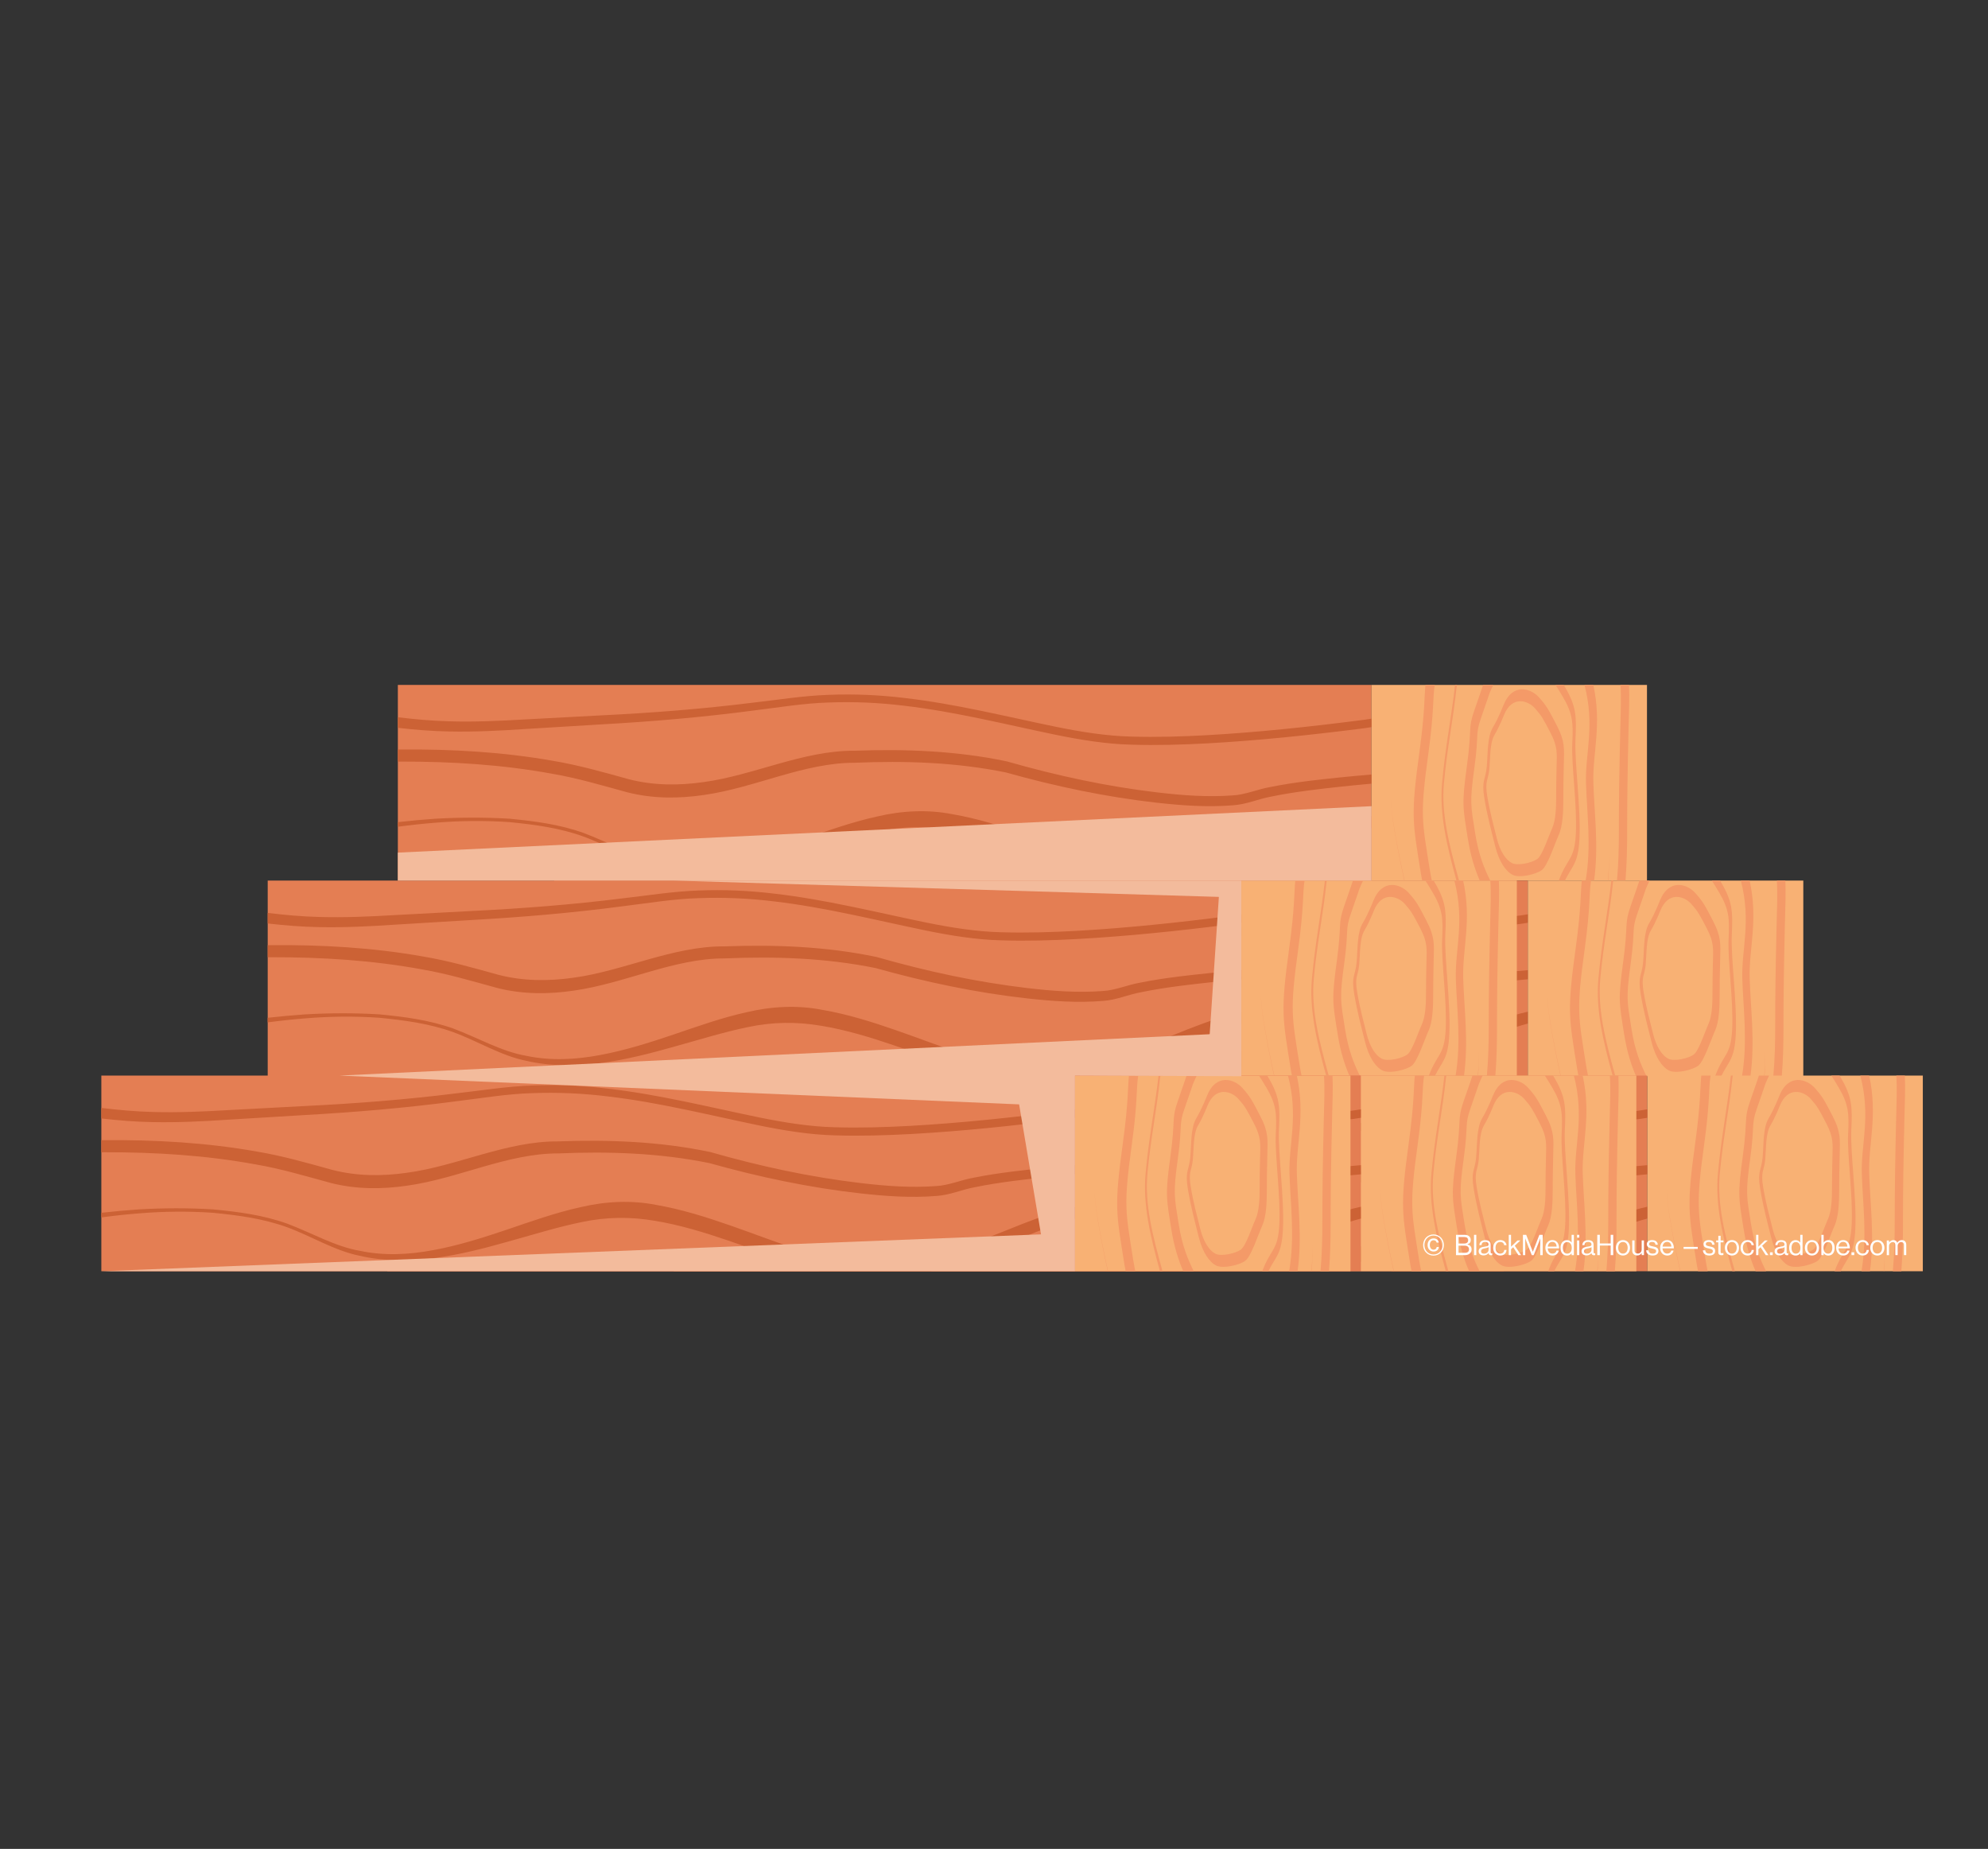 <?xml version="1.0" encoding="UTF-8"?>
<svg xmlns="http://www.w3.org/2000/svg" viewBox="0 0 140.021 130.213">
  <rect x="0" y="0" width="140.021" height="130.213" fill="#333333" stroke="none"/>
  <defs>
    <style>
      .cls-1 {
        fill: #cc6235;
      }

      .cls-1, .cls-2, .cls-3, .cls-4, .cls-5, .cls-6 {
        stroke-width: 0px;
      }

      .cls-2 {
        fill: #f49a68;
      }

      .cls-3 {
        fill: #e47e53;
      }

      .cls-7 {
        isolation: isolate;
      }

      .cls-4 {
        fill: #f8b174;
      }

      .cls-5 {
        fill: #fff;
      }

      .cls-6 {
        fill: #f3bb9c;
        mix-blend-mode: multiply;
      }
    </style>
  </defs>
  <g class="cls-7">
    <g id="Layer_1" data-name="Layer 1">
      <g>
        <g>
          <g>
            <rect class="cls-3" x="28.022" y="48.237" width="68.577" height="13.779"/>
            <rect class="cls-4" x="96.599" y="48.237" width="19.403" height="13.779"/>
            <g>
              <path class="cls-1" d="m28.022,51.259c1.203.135,2.409.236,3.614.256,1.788.038,3.58-.054,5.361-.173l5.349-.325c3.566-.199,7.137-.503,10.696-.973,1.781-.218,3.558-.518,5.335-.57,1.775-.066,3.558.011,5.332.232,3.554.414,7.082,1.304,10.627,2.039,1.772.361,3.559.656,5.35.7,1.788.057,3.576.002,5.361-.093,3.57-.198,7.135-.571,10.695-1.022.286-.027.571-.077.857-.122v-.596c-.294.047-.588.099-.883.127-3.556.456-7.117.833-10.679,1.036-1.782.098-3.563.154-5.343.101-1.778-.042-3.548-.331-5.318-.689-3.537-.729-7.075-1.617-10.644-2.027-1.784-.219-3.573-.295-5.365-.225-1.792.061-3.57.352-5.348.553-3.558.444-7.118.72-10.684.893l-5.35.285c-1.784.106-3.561.184-5.341.133-1.209-.03-2.415-.14-3.62-.285v.744Z"/>
              <path class="cls-1" d="m96.599,57.474c-1.275.276-2.534.762-3.772,1.237-1.704.679-3.401,1.375-5.111,1.925-1.707.534-3.435,1.045-5.145,1.007-1.721-.031-3.442-.499-5.151-1.047-1.71-.555-3.415-1.216-5.133-1.815-1.72-.598-3.446-1.139-5.215-1.441-1.74-.342-3.561-.247-5.3.165-1.751.384-3.468.998-5.181,1.581-1.714.578-3.428,1.119-5.159,1.438-1.729.326-3.48.419-5.209.053-1.73-.298-3.396-1.269-5.11-1.912-1.719-.615-3.473-.835-5.22-1.005-1.751-.106-3.502-.099-5.253.002-.873.062-1.747.141-2.619.238v.325c.875-.117,1.75-.212,2.626-.282,1.745-.144,3.494-.163,5.24-.043,1.742.173,3.489.396,5.197,1.01,1.7.619,3.356,1.658,5.114,2.014,1.744.408,3.514.382,5.265.166,1.753-.225,3.492-.676,5.219-1.164,1.728-.478,3.446-1.018,5.167-1.37,1.73-.367,3.428-.39,5.167-.09,1.714.28,3.434.802,5.142,1.384,1.71.582,3.419,1.232,5.146,1.779.432.135.866.265,1.301.385h7.838c.462-.134.922-.277,1.38-.424,1.726-.568,3.43-1.281,5.129-1.971,1.216-.485,2.423-.995,3.645-1.31v-.837Z"/>
              <path class="cls-1" d="m38.913,54.497c1.775.304,3.504.821,5.286,1.307,1.79.451,3.609.448,5.401.18,3.595-.511,7.042-2.275,10.596-2.265,3.555-.149,7.127-.037,10.651.682,3.505.984,7.077,1.734,10.639,2.133,1.785.199,3.574.326,5.375.178.929-.059,1.782-.451,2.664-.608.88-.184,1.767-.319,2.654-.437,1.471-.19,2.945-.342,4.42-.477v-.644c-1.484.127-2.967.272-4.45.455-.891.114-1.782.244-2.674.426-.893.155-1.778.547-2.639.589-1.765.135-3.547,0-5.321-.208-3.559-.42-7.076-1.177-10.609-2.188-3.562-.747-7.147-.877-10.723-.748-3.619-.024-7.111,1.736-10.629,2.208-1.761.253-3.534.245-5.276-.204-1.74-.484-3.529-.992-5.307-1.289-3.563-.633-7.144-.829-10.718-.802-.077,0-.153.003-.23.004v.85c.077,0,.154-.002.231-.002,3.561-.006,7.124.211,10.659.86Z"/>
            </g>
            <path class="cls-2" d="m109.644,51.079c-.595-1.139-.694-1.34-1.25-1.968-.556-.627-1.851-1.064-2.501.553,0,0-.351.914-.752,1.579-.4.666-.341,1.821-.424,2.754s-.386.933-.169,2.23c.217,1.297.504,2.331.767,3.385.263,1.054.733,1.753,1.225,2,.492.246,1.636-.036,2.047-.328s.908-1.839,1.197-2.475.325-1.669.325-2.48.01-1.472.035-2.53.094-1.581-.501-2.72Zm-.009,2.89c-.022.923-.03,1.499-.03,2.207s-.031,1.609-.284,2.163c-.253.554-.686,1.903-1.044,2.158-.358.255-1.357.501-1.785.286-.429-.215-.839-.824-1.068-1.744-.229-.919-.48-1.821-.669-2.953s.074-1.131.147-1.945.021-1.821.37-2.402c.349-.581.656-1.377.656-1.377.567-1.41,1.696-1.03,2.181-.483.485.547.571.722,1.09,1.716.519.993.459,1.45.437,2.372Z"/>
            <g>
              <path class="cls-2" d="m114.122,51.348c-.071,3.011-.099,4.895-.099,7.203,0,1.077-.026,2.291-.133,3.466h.598c.093-1.138.117-2.301.117-3.341,0-2.392.029-4.343.102-7.464.027-1.149.071-2.083.03-2.973h-.601c.062.933.015,1.898-.014,3.11Z"/>
              <path class="cls-2" d="m98.191,58.262c-.153-.916-.215-1.604-.218-2.162.001.585.064,1.307.226,2.276.216,1.293.457,2.492.709,3.64h.019c-.263-1.179-.513-2.416-.737-3.754Z"/>
            </g>
            <g>
              <path class="cls-2" d="m101.053,48.237h-.654c-.091.883-.032,1.876-.425,4.728-.627,4.545-.474,4.917.111,8.597.025.16.057.299.084.453h.678c-.047-.245-.097-.481-.139-.744-.557-3.507-.703-3.861-.106-8.192.425-3.081.297-3.886.45-4.842Z"/>
              <path class="cls-2" d="m113.246,62.016h.024c.011-.14.022-.278.03-.433.024-.484.03-1.001.024-1.537.001.431-.003.851-.023,1.245-.013.266-.033.502-.055.724Z"/>
            </g>
            <g>
              <path class="cls-2" d="m111.705,55.136c.061,2.056.395,4.448-.022,6.88h.595c.336-2.438.008-4.823-.053-6.889-.062-2.095.616-4.068-.002-6.889h-.622c.754,2.883.043,4.827.105,6.899Z"/>
              <path class="cls-2" d="m101.704,55.136c.232-2.545.651-4.442.894-6.775.004-.042.017-.082.022-.124h-.137c-.263,2.334-.676,4.302-.912,6.889-.199,2.19.323,4.385,1.011,6.889h.183c-.701-2.526-1.261-4.705-1.062-6.88Z"/>
            </g>
            <g>
              <path class="cls-2" d="m110.063,49.053c.728,1.235.747,1.868.677,3.327-.07,1.458.35,4.368.252,6.332-.094,1.879-.593,1.671-1.203,3.305h.43c.531-1.073.939-1.185,1.027-2.942.109-2.177-.358-5.404-.28-7.022.078-1.617.057-2.32-.751-3.689-.028-.047-.049-.082-.075-.126h-.581c.143.213.299.47.503.816Z"/>
              <path class="cls-2" d="m103.903,58.7c-.314-1.974-.396-2.174-.06-4.612.336-2.438.056-2.343.467-3.515s.598-1.742.598-1.742c.09-.217.179-.411.268-.594h-.717c-.08.239-.282.838-.623,1.811-.456,1.299-.145,1.194-.518,3.898-.373,2.704-.282,2.925.066,5.115.201,1.265.506,2.184.84,2.954h.739c-.413-.827-.819-1.799-1.06-3.316Z"/>
            </g>
          </g>
          <g>
            <rect class="cls-3" x="39.033" y="62.016" width="68.577" height="13.779"/>
            <rect class="cls-4" x="107.609" y="62.016" width="19.403" height="13.779"/>
            <g>
              <path class="cls-1" d="m39.033,65.038c1.203.135,2.409.236,3.614.256,1.788.038,3.58-.054,5.361-.173l5.349-.325c3.566-.199,7.137-.503,10.695-.973,1.781-.218,3.558-.518,5.335-.569,1.775-.066,3.557.011,5.332.232,3.554.414,7.082,1.304,10.627,2.039,1.772.361,3.559.656,5.35.7,1.788.057,3.576.003,5.36-.093,3.57-.198,7.135-.571,10.695-1.022.286-.027.571-.077.857-.122v-.596c-.294.047-.588.098-.883.127-3.556.456-7.117.833-10.679,1.036-1.782.098-3.563.154-5.343.101-1.778-.042-3.548-.331-5.318-.689-3.537-.729-7.075-1.616-10.644-2.027-1.784-.219-3.573-.295-5.365-.225-1.792.061-3.57.352-5.348.553-3.558.444-7.118.72-10.684.893l-5.35.285c-1.784.106-3.561.184-5.341.133-1.209-.03-2.415-.14-3.62-.285v.744Z"/>
              <path class="cls-1" d="m107.609,71.253c-1.275.276-2.534.762-3.772,1.237-1.704.679-3.401,1.375-5.111,1.925-1.707.534-3.435,1.046-5.145,1.007-1.721-.031-3.442-.499-5.151-1.047-1.71-.555-3.415-1.217-5.133-1.815-1.72-.598-3.446-1.139-5.215-1.441-1.74-.342-3.561-.247-5.3.165-1.751.384-3.468.998-5.181,1.581-1.713.578-3.428,1.119-5.159,1.438-1.728.326-3.48.419-5.209.053-1.73-.298-3.396-1.269-5.11-1.912-1.719-.615-3.473-.835-5.22-1.005-1.751-.106-3.502-.099-5.253.002-.874.062-1.747.141-2.619.238v.325c.875-.117,1.75-.212,2.626-.282,1.746-.144,3.494-.163,5.24-.043,1.742.173,3.489.396,5.197,1.01,1.7.619,3.356,1.658,5.114,2.014,1.744.408,3.513.382,5.265.166,1.753-.225,3.492-.676,5.219-1.164,1.728-.477,3.446-1.017,5.167-1.37,1.73-.367,3.428-.39,5.167-.09,1.714.28,3.434.802,5.142,1.384,1.711.582,3.419,1.232,5.146,1.779.432.135.866.265,1.301.386h7.838c.462-.134.922-.277,1.38-.424,1.726-.568,3.43-1.281,5.129-1.971,1.216-.485,2.423-.995,3.645-1.31v-.837Z"/>
              <path class="cls-1" d="m49.923,68.276c1.775.304,3.504.821,5.286,1.307,1.79.451,3.609.448,5.401.18,3.596-.511,7.043-2.275,10.596-2.265,3.555-.149,7.127-.037,10.651.682,3.505.984,7.077,1.734,10.639,2.132,1.785.199,3.574.326,5.375.178.929-.059,1.782-.452,2.664-.608.88-.184,1.767-.319,2.654-.437,1.471-.19,2.945-.342,4.42-.477v-.644c-1.484.127-2.967.272-4.45.455-.891.114-1.782.244-2.674.426-.893.155-1.778.547-2.639.589-1.765.135-3.547,0-5.321-.208-3.559-.42-7.076-1.177-10.609-2.188-3.562-.747-7.147-.877-10.723-.748-3.619-.024-7.111,1.736-10.629,2.208-1.761.252-3.534.245-5.276-.204-1.74-.484-3.529-.992-5.307-1.289-3.563-.633-7.144-.83-10.718-.802-.077,0-.153.003-.23.004v.85c.077,0,.154-.002.231-.002,3.561-.007,7.124.211,10.659.86Z"/>
            </g>
            <path class="cls-2" d="m120.655,64.858c-.595-1.139-.694-1.34-1.25-1.967-.556-.628-1.851-1.064-2.501.553,0,0-.351.914-.752,1.579s-.341,1.821-.424,2.754c-.084.932-.386.932-.169,2.23s.504,2.331.767,3.386c.263,1.054.733,1.753,1.225,2,.492.246,1.636-.036,2.047-.328.411-.293.908-1.839,1.197-2.475.29-.636.325-1.669.325-2.48s.01-1.472.035-2.53c.025-1.058.094-1.581-.501-2.72Zm-.009,2.89c-.022.923-.03,1.5-.03,2.207s-.031,1.609-.284,2.163c-.253.554-.686,1.903-1.044,2.158-.358.255-1.357.501-1.785.286-.429-.215-.839-.824-1.068-1.744-.229-.919-.48-1.821-.669-2.952s.074-1.131.147-1.945c.073-.813.021-1.821.37-2.402s.656-1.377.656-1.377c.567-1.41,1.696-1.03,2.181-.483s.57.722,1.09,1.716c.519.993.459,1.45.437,2.372Z"/>
            <g>
              <path class="cls-2" d="m125.132,65.127c-.071,3.011-.099,4.894-.099,7.203,0,1.077-.026,2.292-.133,3.466h.598c.093-1.138.117-2.301.117-3.341,0-2.392.029-4.343.103-7.464.027-1.149.071-2.083.03-2.974h-.601c.062.933.015,1.898-.014,3.111Z"/>
              <path class="cls-2" d="m109.201,72.041c-.153-.916-.215-1.604-.218-2.162.001.585.064,1.307.226,2.276.216,1.293.457,2.493.709,3.64h.019c-.263-1.179-.513-2.416-.737-3.754Z"/>
            </g>
            <g>
              <path class="cls-2" d="m112.063,62.016h-.654c-.091.884-.032,1.876-.425,4.728-.627,4.545-.474,4.917.111,8.597.025.16.057.3.084.453h.678c-.047-.245-.097-.481-.139-.744-.557-3.507-.703-3.861-.106-8.192.425-3.081.297-3.886.45-4.842Z"/>
              <path class="cls-2" d="m124.257,75.795h.024c.011-.14.022-.278.03-.433.024-.484.03-1.001.024-1.537.001.431-.003.851-.023,1.245-.013.266-.033.502-.055.724Z"/>
            </g>
            <g>
              <path class="cls-2" d="m122.715,68.915c.061,2.057.395,4.448-.022,6.88h.595c.336-2.438.008-4.823-.053-6.889-.062-2.095.616-4.068-.002-6.889h-.622c.754,2.883.043,4.827.105,6.899Z"/>
              <path class="cls-2" d="m112.714,68.915c.232-2.545.651-4.442.894-6.775.004-.042.017-.082.022-.124h-.137c-.263,2.334-.676,4.302-.912,6.889-.199,2.19.323,4.385,1.011,6.889h.183c-.701-2.526-1.261-4.705-1.062-6.88Z"/>
            </g>
            <g>
              <path class="cls-2" d="m121.073,62.832c.729,1.235.747,1.868.677,3.327-.07,1.458.35,4.368.252,6.332-.094,1.879-.593,1.671-1.203,3.305h.43c.531-1.073.939-1.185,1.027-2.942.109-2.177-.358-5.404-.28-7.022.078-1.617.057-2.32-.751-3.689-.028-.047-.049-.082-.075-.126h-.581c.143.213.299.47.503.816Z"/>
              <path class="cls-2" d="m114.913,72.479c-.314-1.974-.396-2.174-.06-4.612s.056-2.343.467-3.515c.411-1.172.598-1.742.598-1.742.09-.217.179-.411.268-.594h-.717c-.08.239-.282.838-.623,1.811-.456,1.299-.145,1.194-.518,3.898-.373,2.704-.282,2.925.066,5.115.201,1.265.506,2.184.84,2.955h.739c-.413-.827-.819-1.799-1.06-3.316Z"/>
            </g>
          </g>
          <g>
            <rect class="cls-3" x="18.856" y="62.016" width="68.577" height="13.779"/>
            <rect class="cls-4" x="87.432" y="62.016" width="19.403" height="13.779"/>
            <g>
              <path class="cls-1" d="m18.856,65.038c1.203.135,2.409.236,3.614.256,1.788.038,3.58-.054,5.361-.173l5.349-.325c3.566-.199,7.137-.503,10.695-.973,1.781-.218,3.558-.518,5.335-.569,1.775-.066,3.558.011,5.332.232,3.554.414,7.082,1.304,10.627,2.039,1.772.361,3.559.656,5.35.7,1.788.057,3.576.003,5.361-.093,3.57-.198,7.135-.571,10.695-1.022.286-.027.571-.077.857-.122v-.596c-.294.047-.588.098-.883.127-3.556.456-7.117.833-10.679,1.036-1.782.098-3.563.154-5.343.101-1.778-.042-3.548-.331-5.318-.689-3.537-.729-7.075-1.616-10.644-2.027-1.784-.219-3.573-.295-5.365-.225-1.792.061-3.57.352-5.348.553-3.558.444-7.118.72-10.684.893l-5.35.285c-1.784.106-3.562.184-5.341.133-1.209-.03-2.415-.14-3.62-.285v.744Z"/>
              <path class="cls-1" d="m87.432,71.253c-1.275.276-2.534.762-3.772,1.237-1.705.679-3.401,1.375-5.111,1.925-1.707.534-3.435,1.046-5.145,1.007-1.721-.031-3.442-.499-5.151-1.047-1.71-.555-3.415-1.217-5.133-1.815-1.72-.598-3.446-1.139-5.215-1.441-1.74-.342-3.561-.247-5.3.165-1.751.384-3.468.998-5.181,1.581-1.714.578-3.428,1.119-5.159,1.438-1.729.326-3.48.419-5.209.053-1.73-.298-3.396-1.269-5.11-1.912-1.719-.615-3.473-.835-5.22-1.005-1.751-.106-3.502-.099-5.253.002-.874.062-1.747.141-2.619.238v.325c.874-.117,1.75-.212,2.626-.282,1.746-.144,3.494-.163,5.24-.043,1.742.173,3.489.396,5.197,1.01,1.7.619,3.356,1.658,5.114,2.014,1.744.408,3.513.382,5.265.166,1.753-.225,3.492-.676,5.219-1.164,1.728-.477,3.446-1.017,5.167-1.37,1.73-.367,3.427-.39,5.167-.09,1.714.28,3.434.802,5.142,1.384,1.711.582,3.419,1.232,5.146,1.779.432.135.866.265,1.301.386h7.838c.462-.134.922-.277,1.38-.424,1.726-.568,3.43-1.281,5.129-1.971,1.216-.485,2.423-.995,3.645-1.31v-.837Z"/>
              <path class="cls-1" d="m29.746,68.276c1.775.304,3.504.821,5.286,1.307,1.79.451,3.609.448,5.401.18,3.595-.511,7.042-2.275,10.596-2.265,3.555-.149,7.127-.037,10.651.682,3.505.984,7.077,1.734,10.639,2.132,1.785.199,3.574.326,5.375.178.929-.059,1.782-.452,2.664-.608.88-.184,1.767-.319,2.654-.437,1.471-.19,2.945-.342,4.42-.477v-.644c-1.484.127-2.967.272-4.45.455-.891.114-1.782.244-2.673.426-.893.155-1.778.547-2.639.589-1.765.135-3.547,0-5.321-.208-3.559-.42-7.076-1.177-10.609-2.188-3.562-.747-7.147-.877-10.723-.748-3.619-.024-7.111,1.736-10.629,2.208-1.761.252-3.534.245-5.276-.204-1.74-.484-3.529-.992-5.307-1.289-3.563-.633-7.144-.83-10.718-.802-.077,0-.153.003-.23.004v.85c.077,0,.154-.002.231-.002,3.561-.007,7.124.211,10.659.86Z"/>
            </g>
            <path class="cls-2" d="m100.478,64.858c-.595-1.139-.694-1.34-1.25-1.967-.556-.628-1.851-1.064-2.501.553,0,0-.351.914-.752,1.579s-.341,1.821-.424,2.754c-.084.932-.386.932-.169,2.23s.504,2.331.767,3.386c.263,1.054.733,1.753,1.225,2,.492.246,1.636-.036,2.047-.328.411-.293.908-1.839,1.197-2.475s.325-1.669.325-2.48.01-1.472.035-2.53c.025-1.058.094-1.581-.501-2.72Zm-.009,2.89c-.022.923-.03,1.5-.03,2.207s-.031,1.609-.284,2.163c-.253.554-.686,1.903-1.044,2.158-.358.255-1.357.501-1.785.286-.429-.215-.839-.824-1.068-1.744-.229-.919-.48-1.821-.669-2.952s.074-1.131.147-1.945c.073-.813.021-1.821.37-2.402.349-.581.656-1.377.656-1.377.567-1.41,1.696-1.03,2.181-.483s.571.722,1.09,1.716c.519.993.459,1.45.437,2.372Z"/>
            <g>
              <path class="cls-2" d="m104.955,65.127c-.071,3.011-.099,4.894-.099,7.203,0,1.077-.026,2.292-.133,3.466h.598c.093-1.138.117-2.301.117-3.341,0-2.392.029-4.343.102-7.464.027-1.149.071-2.083.03-2.974h-.601c.062.933.015,1.898-.014,3.111Z"/>
              <path class="cls-2" d="m89.024,72.041c-.153-.916-.215-1.604-.218-2.162.001.585.064,1.307.226,2.276.216,1.293.457,2.493.709,3.64h.019c-.263-1.179-.513-2.416-.737-3.754Z"/>
            </g>
            <g>
              <path class="cls-2" d="m91.886,62.016h-.654c-.091.884-.032,1.876-.425,4.728-.627,4.545-.474,4.917.111,8.597.025.16.057.3.084.453h.678c-.047-.245-.097-.481-.139-.744-.557-3.507-.703-3.861-.106-8.192.425-3.081.297-3.886.45-4.842Z"/>
              <path class="cls-2" d="m104.08,75.795h.024c.011-.14.022-.278.03-.433.024-.484.03-1.001.024-1.537.001.431-.003.851-.023,1.245-.013.266-.033.502-.055.724Z"/>
            </g>
            <g>
              <path class="cls-2" d="m102.538,68.915c.061,2.057.395,4.448-.022,6.88h.595c.336-2.438.008-4.823-.053-6.889-.062-2.095.616-4.068-.002-6.889h-.622c.754,2.883.043,4.827.105,6.899Z"/>
              <path class="cls-2" d="m92.537,68.915c.232-2.545.651-4.442.894-6.775.004-.042.017-.082.022-.124h-.137c-.263,2.334-.676,4.302-.912,6.889-.199,2.19.323,4.385,1.011,6.889h.183c-.701-2.526-1.261-4.705-1.062-6.88Z"/>
            </g>
            <g>
              <path class="cls-2" d="m100.896,62.832c.728,1.235.747,1.868.677,3.327-.07,1.458.35,4.368.252,6.332-.094,1.879-.593,1.671-1.203,3.305h.43c.531-1.073.939-1.185,1.027-2.942.109-2.177-.358-5.404-.28-7.022s.057-2.32-.751-3.689c-.028-.047-.049-.082-.075-.126h-.581c.143.213.299.47.503.816Z"/>
              <path class="cls-2" d="m94.736,72.479c-.314-1.974-.396-2.174-.06-4.612.336-2.438.056-2.343.467-3.515s.598-1.742.598-1.742c.09-.217.179-.411.268-.594h-.717c-.08.239-.282.838-.623,1.811-.456,1.299-.145,1.194-.518,3.898s-.282,2.925.066,5.115c.201,1.265.506,2.184.84,2.955h.739c-.413-.827-.819-1.799-1.06-3.316Z"/>
            </g>
          </g>
          <g>
            <rect class="cls-3" x="47.451" y="75.75" width="68.577" height="13.779"/>
            <rect class="cls-4" x="116.027" y="75.75" width="19.403" height="13.779"/>
            <g>
              <path class="cls-1" d="m47.451,78.771c1.203.136,2.409.236,3.614.256,1.789.037,3.58-.054,5.361-.173l5.349-.325c3.566-.199,7.137-.503,10.696-.973,1.781-.218,3.558-.518,5.335-.569,1.775-.066,3.557.011,5.332.232,3.554.414,7.082,1.304,10.627,2.039,1.772.361,3.559.656,5.35.701,1.788.057,3.576.002,5.361-.093,3.57-.198,7.135-.571,10.695-1.022.286-.027.572-.077.857-.122v-.596c-.294.047-.588.099-.883.127-3.556.456-7.117.833-10.679,1.036-1.782.098-3.563.154-5.343.101-1.778-.042-3.548-.331-5.318-.689-3.537-.729-7.075-1.617-10.644-2.027-1.784-.219-3.573-.295-5.365-.225-1.792.061-3.57.352-5.348.553-3.558.443-7.118.72-10.684.893l-5.35.285c-1.785.106-3.562.184-5.341.133-1.209-.03-2.415-.14-3.62-.285v.744Z"/>
              <path class="cls-1" d="m116.027,84.987c-1.275.276-2.533.762-3.772,1.237-1.705.679-3.401,1.375-5.111,1.925-1.707.534-3.435,1.046-5.145,1.007-1.721-.031-3.442-.499-5.151-1.047-1.71-.554-3.415-1.216-5.133-1.815-1.72-.598-3.446-1.139-5.215-1.441-1.74-.342-3.561-.247-5.3.165-1.751.384-3.468.998-5.181,1.581-1.713.578-3.428,1.119-5.159,1.438-1.729.326-3.48.419-5.209.053-1.73-.298-3.396-1.269-5.11-1.912-1.719-.615-3.473-.835-5.22-1.005-1.751-.106-3.503-.099-5.253.002-.874.062-1.747.141-2.619.238v.325c.874-.117,1.75-.212,2.626-.282,1.746-.144,3.494-.163,5.24-.043,1.742.173,3.489.396,5.197,1.01,1.7.619,3.356,1.658,5.114,2.014,1.744.408,3.514.382,5.265.166,1.753-.225,3.492-.676,5.219-1.164,1.728-.478,3.446-1.017,5.167-1.37,1.73-.367,3.428-.39,5.167-.09,1.714.28,3.434.802,5.142,1.384,1.71.582,3.419,1.233,5.146,1.779.432.135.866.265,1.301.385h7.838c.461-.134.921-.277,1.38-.424,1.726-.568,3.43-1.281,5.129-1.971,1.216-.485,2.423-.995,3.645-1.31v-.837Z"/>
              <path class="cls-1" d="m58.341,82.01c1.775.304,3.504.821,5.286,1.307,1.79.451,3.609.448,5.401.18,3.596-.511,7.043-2.275,10.596-2.265,3.555-.149,7.127-.037,10.651.682,3.504.984,7.077,1.734,10.639,2.133,1.785.199,3.574.326,5.375.178.928-.059,1.782-.452,2.664-.608.88-.184,1.767-.319,2.654-.437,1.471-.19,2.945-.342,4.42-.477v-.644c-1.484.127-2.967.272-4.45.455-.891.114-1.782.244-2.673.426-.893.155-1.778.547-2.639.589-1.765.135-3.547,0-5.321-.208-3.559-.42-7.076-1.177-10.61-2.188-3.562-.747-7.147-.878-10.723-.748-3.619-.024-7.111,1.736-10.629,2.208-1.761.253-3.534.245-5.276-.204-1.74-.484-3.529-.993-5.307-1.289-3.563-.633-7.144-.829-10.718-.802-.077,0-.153.003-.23.004v.85c.077,0,.154-.002.231-.002,3.561-.006,7.124.211,10.659.86Z"/>
            </g>
            <path class="cls-2" d="m129.073,78.592c-.596-1.139-.694-1.34-1.25-1.967-.556-.628-1.851-1.064-2.501.553,0,0-.351.913-.752,1.579s-.341,1.822-.424,2.754c-.084.932-.386.932-.169,2.23.217,1.298.504,2.331.767,3.386.263,1.054.733,1.753,1.225,2,.492.246,1.636-.036,2.047-.328.411-.293.908-1.839,1.197-2.475s.325-1.669.325-2.48.01-1.472.035-2.53c.025-1.058.094-1.581-.501-2.72Zm-.009,2.89c-.022.923-.03,1.5-.03,2.207s-.031,1.609-.284,2.163-.686,1.903-1.044,2.158c-.358.255-1.357.501-1.785.286s-.839-.824-1.068-1.744c-.229-.919-.48-1.821-.669-2.952s.074-1.132.147-1.945.021-1.821.37-2.402c.349-.581.656-1.377.656-1.377.567-1.41,1.696-1.03,2.181-.482.485.547.57.722,1.09,1.716s.459,1.45.437,2.372Z"/>
            <g>
              <path class="cls-2" d="m133.55,78.861c-.071,3.011-.099,4.895-.099,7.203,0,1.077-.026,2.291-.133,3.466h.598c.093-1.138.117-2.301.117-3.341,0-2.392.029-4.343.102-7.464.027-1.149.071-2.083.03-2.974h-.601c.062.933.015,1.898-.014,3.111Z"/>
              <path class="cls-2" d="m117.619,85.775c-.153-.916-.215-1.604-.218-2.162.001.585.064,1.307.226,2.276.216,1.293.457,2.493.709,3.64h.019c-.263-1.179-.513-2.416-.737-3.754Z"/>
            </g>
            <g>
              <path class="cls-2" d="m120.481,75.75h-.654c-.091.884-.032,1.876-.425,4.729-.627,4.545-.474,4.917.111,8.597.025.16.057.3.084.453h.678c-.047-.245-.097-.481-.138-.744-.557-3.507-.703-3.861-.106-8.192.425-3.081.297-3.886.45-4.843Z"/>
              <path class="cls-2" d="m132.675,89.529h.024c.011-.14.022-.278.03-.433.024-.484.03-1.001.025-1.537.001.431-.004.851-.023,1.245-.013.266-.033.502-.055.724Z"/>
            </g>
            <g>
              <path class="cls-2" d="m131.133,82.649c.061,2.056.395,4.448-.022,6.88h.595c.336-2.438.008-4.823-.053-6.889-.062-2.095.616-4.068-.002-6.89h-.622c.754,2.883.043,4.827.105,6.899Z"/>
              <path class="cls-2" d="m121.132,82.649c.232-2.545.651-4.442.894-6.775.004-.042.017-.082.022-.124h-.137c-.263,2.334-.676,4.302-.912,6.89-.199,2.19.323,4.385,1.011,6.889h.183c-.701-2.526-1.261-4.705-1.062-6.88Z"/>
            </g>
            <g>
              <path class="cls-2" d="m129.491,76.566c.728,1.235.747,1.868.677,3.327s.35,4.368.252,6.332c-.094,1.879-.593,1.671-1.203,3.305h.43c.531-1.073.939-1.185,1.027-2.942.109-2.177-.358-5.404-.28-7.022s.057-2.32-.751-3.689c-.027-.047-.049-.082-.075-.126h-.581c.143.214.299.47.503.816Z"/>
              <path class="cls-2" d="m123.331,86.213c-.314-1.974-.396-2.174-.06-4.612s.056-2.343.467-3.515c.411-1.172.598-1.742.598-1.742.09-.218.179-.411.268-.594h-.717c-.08.239-.282.838-.623,1.811-.456,1.3-.145,1.194-.518,3.898s-.282,2.925.066,5.115c.201,1.265.506,2.184.84,2.955h.739c-.413-.827-.819-1.799-1.06-3.316Z"/>
            </g>
          </g>
          <g>
            <rect class="cls-3" x="27.274" y="75.75" width="68.577" height="13.779"/>
            <rect class="cls-4" x="95.85" y="75.75" width="19.403" height="13.779"/>
            <g>
              <path class="cls-1" d="m27.274,78.771c1.203.136,2.409.236,3.614.256,1.789.037,3.58-.054,5.361-.173l5.349-.325c3.567-.199,7.137-.503,10.696-.973,1.781-.218,3.558-.518,5.335-.569,1.775-.066,3.557.011,5.332.232,3.554.414,7.082,1.304,10.627,2.039,1.772.361,3.559.656,5.35.701,1.788.057,3.576.002,5.361-.093,3.57-.198,7.135-.571,10.695-1.022.286-.027.571-.077.857-.122v-.596c-.294.047-.588.099-.883.127-3.556.456-7.117.833-10.679,1.036-1.782.098-3.563.154-5.343.101-1.778-.042-3.548-.331-5.318-.689-3.537-.729-7.075-1.617-10.644-2.027-1.784-.219-3.573-.295-5.365-.225-1.792.061-3.57.352-5.348.553-3.558.443-7.118.72-10.684.893l-5.35.285c-1.784.106-3.561.184-5.341.133-1.209-.03-2.415-.14-3.62-.285v.744Z"/>
              <path class="cls-1" d="m95.85,84.987c-1.275.276-2.533.762-3.772,1.237-1.705.679-3.401,1.375-5.111,1.925-1.707.534-3.435,1.046-5.145,1.007-1.721-.031-3.442-.499-5.151-1.047-1.71-.554-3.415-1.216-5.133-1.815-1.72-.598-3.446-1.139-5.215-1.441-1.74-.342-3.561-.247-5.3.165-1.751.384-3.468.998-5.181,1.581-1.713.578-3.428,1.119-5.159,1.438-1.729.326-3.48.419-5.209.053-1.73-.298-3.396-1.269-5.11-1.912-1.72-.615-3.473-.835-5.22-1.005-1.751-.106-3.503-.099-5.253.002-.874.062-1.747.141-2.619.238v.325c.874-.117,1.75-.212,2.626-.282,1.745-.144,3.494-.163,5.24-.043,1.742.173,3.489.396,5.197,1.01,1.7.619,3.356,1.658,5.114,2.014,1.744.408,3.514.382,5.265.166,1.753-.225,3.492-.676,5.219-1.164,1.728-.478,3.446-1.017,5.167-1.37,1.73-.367,3.428-.39,5.167-.09,1.714.28,3.434.802,5.142,1.384,1.71.582,3.419,1.233,5.146,1.779.432.135.866.265,1.301.385h7.838c.462-.134.922-.277,1.38-.424,1.726-.568,3.43-1.281,5.129-1.971,1.216-.485,2.423-.995,3.645-1.31v-.837Z"/>
              <path class="cls-1" d="m38.164,82.01c1.775.304,3.504.821,5.286,1.307,1.79.451,3.609.448,5.401.18,3.595-.511,7.043-2.275,10.596-2.265,3.555-.149,7.127-.037,10.651.682,3.505.984,7.077,1.734,10.639,2.133,1.785.199,3.574.326,5.375.178.928-.059,1.782-.452,2.664-.608.88-.184,1.767-.319,2.654-.437,1.471-.19,2.945-.342,4.42-.477v-.644c-1.484.127-2.967.272-4.45.455-.891.114-1.782.244-2.674.426-.893.155-1.778.547-2.639.589-1.765.135-3.547,0-5.321-.208-3.559-.42-7.076-1.177-10.609-2.188-3.562-.747-7.147-.878-10.723-.748-3.619-.024-7.111,1.736-10.629,2.208-1.761.253-3.534.245-5.276-.204-1.74-.484-3.529-.993-5.307-1.289-3.563-.633-7.144-.829-10.718-.802-.077,0-.153.003-.23.004v.85c.077,0,.154-.002.231-.002,3.561-.006,7.124.211,10.659.86Z"/>
            </g>
            <path class="cls-2" d="m108.896,78.592c-.595-1.139-.694-1.34-1.25-1.967-.556-.628-1.851-1.064-2.501.553,0,0-.351.913-.752,1.579-.4.666-.341,1.822-.424,2.754-.084.932-.386.932-.169,2.23.217,1.298.504,2.331.767,3.386.263,1.054.733,1.753,1.225,2,.492.246,1.636-.036,2.047-.328s.908-1.839,1.197-2.475c.29-.636.326-1.669.326-2.48s.01-1.472.035-2.53.094-1.581-.501-2.72Zm-.009,2.89c-.022.923-.03,1.5-.03,2.207s-.031,1.609-.284,2.163c-.253.554-.686,1.903-1.044,2.158-.358.255-1.357.501-1.785.286-.429-.215-.839-.824-1.068-1.744-.229-.919-.48-1.821-.669-2.952s.074-1.132.147-1.945.021-1.821.37-2.402c.349-.581.656-1.377.656-1.377.567-1.41,1.696-1.03,2.181-.482.485.547.571.722,1.09,1.716.519.994.459,1.45.437,2.372Z"/>
            <g>
              <path class="cls-2" d="m113.373,78.861c-.071,3.011-.099,4.895-.099,7.203,0,1.077-.026,2.291-.133,3.466h.598c.093-1.138.117-2.301.117-3.341,0-2.392.029-4.343.103-7.464.027-1.149.071-2.083.03-2.974h-.601c.062.933.015,1.898-.014,3.111Z"/>
              <path class="cls-2" d="m97.442,85.775c-.153-.916-.215-1.604-.218-2.162.001.585.064,1.307.226,2.276.216,1.293.457,2.493.709,3.64h.019c-.263-1.179-.513-2.416-.737-3.754Z"/>
            </g>
            <g>
              <path class="cls-2" d="m100.304,75.75h-.654c-.091.884-.032,1.876-.425,4.729-.627,4.545-.474,4.917.111,8.597.025.16.057.3.084.453h.678c-.047-.245-.097-.481-.139-.744-.557-3.507-.703-3.861-.106-8.192.425-3.081.297-3.886.45-4.843Z"/>
              <path class="cls-2" d="m112.498,89.529h.024c.011-.14.022-.278.03-.433.024-.484.03-1.001.024-1.537.001.431-.003.851-.023,1.245-.013.266-.033.502-.055.724Z"/>
            </g>
            <g>
              <path class="cls-2" d="m110.956,82.649c.061,2.056.395,4.448-.022,6.88h.595c.336-2.438.008-4.823-.053-6.889-.062-2.095.616-4.068-.002-6.89h-.622c.754,2.883.043,4.827.105,6.899Z"/>
              <path class="cls-2" d="m100.955,82.649c.232-2.545.651-4.442.894-6.775.004-.042.017-.082.022-.124h-.137c-.263,2.334-.676,4.302-.912,6.89-.199,2.19.323,4.385,1.011,6.889h.184c-.701-2.526-1.261-4.705-1.062-6.88Z"/>
            </g>
            <g>
              <path class="cls-2" d="m109.314,76.566c.728,1.235.747,1.868.677,3.327-.07,1.458.35,4.368.252,6.332-.094,1.879-.593,1.671-1.203,3.305h.43c.531-1.073.939-1.185,1.027-2.942.109-2.177-.358-5.404-.28-7.022.078-1.617.057-2.32-.751-3.689-.027-.047-.049-.082-.075-.126h-.581c.143.214.299.47.503.816Z"/>
              <path class="cls-2" d="m103.154,86.213c-.314-1.974-.396-2.174-.06-4.612.336-2.438.056-2.343.467-3.515.411-1.172.598-1.742.598-1.742.09-.218.179-.411.268-.594h-.717c-.08.239-.282.838-.623,1.811-.456,1.3-.145,1.194-.518,3.898s-.282,2.925.066,5.115c.201,1.265.506,2.184.84,2.955h.739c-.413-.827-.819-1.799-1.06-3.316Z"/>
            </g>
          </g>
          <g>
            <rect class="cls-3" x="7.138" y="75.75" width="68.577" height="13.779"/>
            <rect class="cls-4" x="75.715" y="75.75" width="19.403" height="13.779"/>
            <g>
              <path class="cls-1" d="m7.138,78.771c1.203.136,2.409.236,3.614.256,1.788.037,3.58-.054,5.361-.173l5.349-.325c3.566-.199,7.137-.503,10.695-.973,1.781-.218,3.558-.518,5.335-.569,1.775-.066,3.558.011,5.332.232,3.554.414,7.082,1.304,10.627,2.039,1.772.361,3.559.656,5.35.701,1.788.057,3.576.002,5.361-.093,3.57-.198,7.135-.571,10.695-1.022.286-.027.571-.077.857-.122v-.596c-.294.047-.588.099-.883.127-3.556.456-7.117.833-10.679,1.036-1.782.098-3.563.154-5.343.101-1.778-.042-3.548-.331-5.318-.689-3.537-.729-7.075-1.617-10.644-2.027-1.784-.219-3.573-.295-5.365-.225-1.792.061-3.57.352-5.348.553-3.558.443-7.118.72-10.684.893l-5.35.285c-1.784.106-3.561.184-5.341.133-1.209-.03-2.415-.14-3.62-.285v.744Z"/>
              <path class="cls-1" d="m75.715,84.987c-1.275.276-2.533.762-3.772,1.237-1.705.679-3.401,1.375-5.111,1.925-1.707.534-3.435,1.046-5.145,1.007-1.721-.031-3.442-.499-5.151-1.047-1.71-.554-3.415-1.216-5.133-1.815-1.72-.598-3.446-1.139-5.215-1.441-1.74-.342-3.561-.247-5.3.165-1.751.384-3.468.998-5.181,1.581-1.714.578-3.428,1.119-5.159,1.438-1.728.326-3.48.419-5.209.053-1.73-.298-3.396-1.269-5.11-1.912-1.719-.615-3.473-.835-5.22-1.005-1.751-.106-3.502-.099-5.253.002-.874.062-1.747.141-2.619.238v.325c.874-.117,1.75-.212,2.626-.282,1.746-.144,3.494-.163,5.24-.043,1.742.173,3.489.396,5.197,1.01,1.7.619,3.356,1.658,5.114,2.014,1.744.408,3.513.382,5.265.166,1.753-.225,3.492-.676,5.219-1.164,1.728-.478,3.446-1.017,5.167-1.37,1.73-.367,3.427-.39,5.167-.09,1.714.28,3.434.802,5.142,1.384,1.711.582,3.419,1.233,5.146,1.779.432.135.866.265,1.301.385h7.838c.462-.134.922-.277,1.38-.424,1.726-.568,3.43-1.281,5.129-1.971,1.216-.485,2.423-.995,3.645-1.31v-.837Z"/>
              <path class="cls-1" d="m18.029,82.01c1.775.304,3.504.821,5.286,1.307,1.79.451,3.609.448,5.401.18,3.596-.511,7.043-2.275,10.596-2.265,3.555-.149,7.127-.037,10.651.682,3.505.984,7.077,1.734,10.639,2.133,1.785.199,3.574.326,5.375.178.929-.059,1.782-.452,2.664-.608.88-.184,1.767-.319,2.654-.437,1.471-.19,2.945-.342,4.42-.477v-.644c-1.484.127-2.967.272-4.45.455-.891.114-1.782.244-2.674.426-.893.155-1.778.547-2.639.589-1.765.135-3.547,0-5.321-.208-3.559-.42-7.076-1.177-10.609-2.188-3.562-.747-7.147-.878-10.723-.748-3.618-.024-7.111,1.736-10.629,2.208-1.761.253-3.534.245-5.276-.204-1.74-.484-3.529-.993-5.307-1.289-3.563-.633-7.144-.829-10.718-.802-.077,0-.153.003-.23.004v.85c.077,0,.154-.002.231-.002,3.561-.006,7.124.211,10.659.86Z"/>
            </g>
            <path class="cls-2" d="m88.76,78.592c-.595-1.139-.694-1.34-1.249-1.967-.556-.628-1.851-1.064-2.501.553,0,0-.351.913-.752,1.579s-.341,1.822-.424,2.754c-.084.932-.386.932-.169,2.23.217,1.298.504,2.331.767,3.386.263,1.054.733,1.753,1.225,2,.492.246,1.636-.036,2.047-.328s.908-1.839,1.198-2.475c.29-.636.325-1.669.325-2.48s.01-1.472.035-2.53c.025-1.058.094-1.581-.501-2.72Zm-.009,2.89c-.022.923-.03,1.5-.03,2.207s-.031,1.609-.284,2.163c-.253.554-.686,1.903-1.044,2.158-.358.255-1.357.501-1.785.286-.429-.215-.839-.824-1.068-1.744s-.48-1.821-.669-2.952c-.189-1.132.074-1.132.147-1.945s.021-1.821.37-2.402c.349-.581.656-1.377.656-1.377.567-1.41,1.696-1.03,2.181-.482.485.547.57.722,1.09,1.716s.459,1.45.437,2.372Z"/>
            <g>
              <path class="cls-2" d="m93.238,78.861c-.071,3.011-.099,4.895-.099,7.203,0,1.077-.026,2.291-.133,3.466h.598c.093-1.138.117-2.301.117-3.341,0-2.392.029-4.343.103-7.464.027-1.149.071-2.083.03-2.974h-.601c.062.933.015,1.898-.014,3.111Z"/>
              <path class="cls-2" d="m77.307,85.775c-.153-.916-.215-1.604-.218-2.162.001.585.064,1.307.226,2.276.216,1.293.457,2.493.709,3.64h.019c-.263-1.179-.513-2.416-.737-3.754Z"/>
            </g>
            <g>
              <path class="cls-2" d="m80.169,75.75h-.654c-.091.884-.032,1.876-.425,4.729-.627,4.545-.474,4.917.111,8.597.025.16.057.3.084.453h.678c-.047-.245-.097-.481-.138-.744-.557-3.507-.703-3.861-.106-8.192.425-3.081.297-3.886.45-4.843Z"/>
              <path class="cls-2" d="m92.362,89.529h.024c.011-.14.022-.278.03-.433.024-.484.03-1.001.024-1.537.001.431-.004.851-.023,1.245-.013.266-.033.502-.055.724Z"/>
            </g>
            <g>
              <path class="cls-2" d="m90.821,82.649c.061,2.056.395,4.448-.022,6.88h.595c.336-2.438.008-4.823-.053-6.889-.062-2.095.616-4.068-.002-6.89h-.622c.754,2.883.043,4.827.105,6.899Z"/>
              <path class="cls-2" d="m80.82,82.649c.232-2.545.651-4.442.894-6.775.004-.042.017-.082.022-.124h-.137c-.263,2.334-.676,4.302-.912,6.89-.199,2.19.323,4.385,1.011,6.889h.183c-.701-2.526-1.261-4.705-1.062-6.88Z"/>
            </g>
            <g>
              <path class="cls-2" d="m89.179,76.566c.729,1.235.747,1.868.677,3.327s.35,4.368.252,6.332c-.094,1.879-.593,1.671-1.203,3.305h.43c.531-1.073.939-1.185,1.027-2.942.109-2.177-.358-5.404-.28-7.022s.057-2.32-.751-3.689c-.028-.047-.049-.082-.075-.126h-.581c.143.214.299.47.503.816Z"/>
              <path class="cls-2" d="m83.019,86.213c-.314-1.974-.396-2.174-.06-4.612.336-2.438.056-2.343.467-3.515.411-1.172.598-1.742.598-1.742.09-.218.179-.411.268-.594h-.717c-.08.239-.282.838-.623,1.811-.456,1.3-.145,1.194-.518,3.898-.373,2.704-.282,2.925.066,5.115.201,1.265.506,2.184.84,2.955h.739c-.413-.827-.819-1.799-1.06-3.316Z"/>
            </g>
          </g>
        </g>
        <polygon class="cls-6" points="96.599 56.777 28.022 60.047 28.022 62.016 96.599 62.016 96.599 56.777"/>
        <polygon class="cls-6" points="47.451 62.016 85.849 63.166 85.203 72.837 23.915 75.75 71.78 77.778 73.321 86.932 7.138 89.529 75.715 89.529 75.715 75.75 87.432 75.795 87.432 62.016 47.451 62.016"/>
      </g>
      <g>
        <path class="cls-5" d="m100.235,87.684c0-.428.319-.745.731-.745s.731.317.731.745-.319.744-.731.744-.731-.316-.731-.744Zm1.371,0c0-.384-.273-.667-.64-.667s-.64.283-.64.667.273.666.64.666.64-.282.64-.666Zm-1.056-.002c0-.264.16-.464.424-.464.212,0,.34.13.362.292h-.152c-.018-.098-.092-.164-.212-.164-.176,0-.266.146-.266.336,0,.194.104.33.266.33.132,0,.208-.084.22-.191h.148c-.002.081-.038.167-.101.226-.062.058-.147.094-.268.094-.25,0-.422-.191-.422-.458Z"/>
        <path class="cls-5" d="m102.549,86.965h.605c.15,0,.265.04.344.124.059.061.093.143.093.244,0,.158-.088.256-.23.3v.006c.162.038.288.154.288.346,0,.11-.038.204-.104.274-.079.086-.203.136-.357.136h-.638v-1.43Zm.584.612c.174,0,.277-.086.277-.234,0-.138-.094-.222-.254-.222h-.428v.456h.404Zm.046.655c.102,0,.176-.025.224-.071.04-.042.064-.099.064-.166,0-.179-.126-.267-.3-.267h-.438v.504h.45Z"/>
        <path class="cls-5" d="m103.819,86.965h.162v1.43h-.162v-1.43Z"/>
        <path class="cls-5" d="m104.841,88.251h-.002c-.062.08-.168.163-.344.163-.195,0-.35-.092-.35-.287,0-.244.192-.294.45-.334.146-.022.247-.036.247-.148,0-.115-.083-.182-.231-.182-.168,0-.252.072-.258.228h-.156c.006-.199.139-.35.412-.35.22,0,.382.082.382.328v.492c0,.083.02.13.11.109h.006v.118c-.021.008-.046.016-.088.016-.106,0-.162-.048-.179-.153Zm.005-.238v-.176c-.055.034-.148.06-.236.076-.162.029-.292.058-.292.21,0,.138.108.168.214.168.216,0,.314-.158.314-.278Z"/>
        <path class="cls-5" d="m105.169,87.879c0-.3.192-.544.5-.544.244,0,.405.14.441.36h-.164c-.023-.141-.121-.227-.277-.227-.22,0-.334.183-.334.41s.114.407.334.407c.168,0,.268-.096.282-.256h.159c-.021.248-.184.393-.441.393-.308,0-.5-.244-.5-.544Z"/>
        <path class="cls-5" d="m106.579,87.837l-.152.144v.414h-.161v-1.43h.161v.838l.454-.441h.206l-.396.371.443.662h-.189l-.366-.558Z"/>
        <path class="cls-5" d="m107.266,86.965h.23l.463,1.188h.004l.46-1.188h.234v1.43h-.172v-1.176h-.004s-.038.112-.064.181l-.392.995h-.138l-.392-.995c-.028-.072-.064-.181-.064-.181h-.004v1.176h-.162v-1.43Z"/>
        <path class="cls-5" d="m108.845,87.879c0-.3.196-.544.49-.544.31,0,.476.24.476.582h-.8c.012.21.126.369.334.369.149,0,.25-.071.286-.211h.157c-.048.222-.21.348-.443.348-.315,0-.5-.244-.5-.544Zm.17-.084h.622c-.01-.206-.116-.332-.302-.332-.192,0-.296.145-.32.332Z"/>
        <path class="cls-5" d="m109.911,87.881c0-.344.198-.544.454-.544.146,0,.258.072.323.17h.005v-.542h.161v1.43h-.161v-.126h-.005c-.077.1-.174.156-.319.156-.282,0-.458-.212-.458-.544Zm.792.002c0-.24-.116-.408-.33-.408-.196,0-.296.177-.296.408,0,.233.1.406.298.406.229,0,.328-.173.328-.406Z"/>
        <path class="cls-5" d="m111.075,86.965h.161v.2h-.161v-.2Zm0,.396h.161v1.033h-.161v-1.033Z"/>
        <path class="cls-5" d="m112.091,88.251h-.002c-.062.08-.168.163-.344.163-.195,0-.35-.092-.35-.287,0-.244.192-.294.45-.334.146-.022.247-.036.247-.148,0-.115-.083-.182-.231-.182-.168,0-.252.072-.258.228h-.156c.006-.199.139-.35.412-.35.22,0,.382.082.382.328v.492c0,.083.02.13.11.109h.006v.118c-.021.008-.046.016-.088.016-.106,0-.162-.048-.179-.153Zm.005-.238v-.176c-.055.034-.148.06-.236.076-.162.029-.292.058-.292.21,0,.138.108.168.214.168.216,0,.314-.158.314-.278Z"/>
        <path class="cls-5" d="m112.501,86.965h.18v.608h.764v-.608h.18v1.43h-.18v-.676h-.764v.676h-.18v-1.43Z"/>
        <path class="cls-5" d="m113.81,87.879c0-.3.192-.544.5-.544.31,0,.498.244.498.544s-.188.544-.498.544c-.308,0-.5-.244-.5-.544Zm.832,0c0-.228-.112-.41-.332-.41s-.334.183-.334.41.114.407.334.407.332-.18.332-.407Z"/>
        <path class="cls-5" d="m115.629,88.394v-.142h-.004c-.074.1-.162.166-.312.166-.212,0-.349-.128-.349-.342v-.716h.162v.711c0,.135.086.212.232.212.164,0,.27-.123.27-.287v-.636h.162v1.033h-.162Z"/>
        <path class="cls-5" d="m115.945,88.058h.166c.021.18.142.23.296.23.17,0,.239-.074.239-.17,0-.116-.079-.146-.27-.187-.204-.042-.386-.084-.386-.31,0-.172.132-.284.372-.284.256,0,.382.122.405.324h-.166c-.016-.136-.09-.196-.243-.196-.148,0-.208.066-.208.148,0,.111.1.134.277.17.208.042.382.088.382.325,0,.208-.17.314-.407.314-.284,0-.442-.134-.458-.366Z"/>
        <path class="cls-5" d="m116.929,87.879c0-.3.196-.544.49-.544.31,0,.476.24.476.582h-.8c.012.21.126.369.334.369.149,0,.25-.071.286-.211h.157c-.048.222-.21.348-.443.348-.315,0-.5-.244-.5-.544Zm.17-.084h.622c-.01-.206-.116-.332-.302-.332-.192,0-.296.145-.32.332Z"/>
        <path class="cls-5" d="m118.579,87.816h.999v.139h-.999v-.139Z"/>
        <path class="cls-5" d="m119.941,88.058h.166c.021.18.142.23.296.23.17,0,.239-.074.239-.17,0-.116-.079-.146-.27-.187-.204-.042-.386-.084-.386-.31,0-.172.132-.284.372-.284.256,0,.382.122.405.324h-.166c-.016-.136-.09-.196-.243-.196-.148,0-.208.066-.208.148,0,.111.1.134.277.17.208.042.382.088.382.325,0,.208-.17.314-.407.314-.284,0-.442-.134-.458-.366Z"/>
        <path class="cls-5" d="m120.877,87.361h.15v-.326h.161v.326h.2v.132h-.2v.672c0,.071.038.096.104.096.032,0,.067-.008.086-.014h.006v.14c-.038.008-.082.014-.13.014-.132,0-.228-.054-.228-.2v-.707h-.15v-.132Z"/>
        <path class="cls-5" d="m121.489,87.879c0-.3.192-.544.5-.544.31,0,.498.244.498.544s-.188.544-.498.544c-.308,0-.5-.244-.5-.544Zm.832,0c0-.228-.112-.41-.332-.41s-.334.183-.334.41.114.407.334.407.332-.18.332-.407Z"/>
        <path class="cls-5" d="m122.591,87.879c0-.3.192-.544.5-.544.244,0,.405.14.441.36h-.164c-.023-.141-.121-.227-.277-.227-.22,0-.334.183-.334.41s.114.407.334.407c.168,0,.268-.096.282-.256h.159c-.021.248-.184.393-.441.393-.308,0-.5-.244-.5-.544Z"/>
        <path class="cls-5" d="m124.001,87.837l-.152.144v.414h-.161v-1.43h.161v.838l.454-.441h.206l-.396.371.443.662h-.189l-.366-.558Z"/>
        <path class="cls-5" d="m124.663,88.196h.194v.198h-.194v-.198Z"/>
        <path class="cls-5" d="m125.688,88.251h-.002c-.062.08-.168.163-.344.163-.195,0-.35-.092-.35-.287,0-.244.192-.294.45-.334.146-.022.247-.036.247-.148,0-.115-.083-.182-.231-.182-.168,0-.252.072-.258.228h-.156c.006-.199.139-.35.412-.35.22,0,.382.082.382.328v.492c0,.083.02.13.11.109h.006v.118c-.021.008-.046.016-.088.016-.106,0-.162-.048-.179-.153Zm.005-.238v-.176c-.055.034-.148.06-.236.076-.162.029-.292.058-.292.21,0,.138.108.168.214.168.216,0,.314-.158.314-.278Z"/>
        <path class="cls-5" d="m126.016,87.881c0-.344.198-.544.454-.544.146,0,.258.072.323.17h.005v-.542h.161v1.43h-.161v-.126h-.005c-.077.1-.174.156-.319.156-.282,0-.458-.212-.458-.544Zm.792.002c0-.24-.116-.408-.33-.408-.196,0-.296.177-.296.408,0,.233.1.406.298.406.229,0,.328-.173.328-.406Z"/>
        <path class="cls-5" d="m127.123,87.879c0-.3.192-.544.5-.544.31,0,.498.244.498.544s-.188.544-.498.544c-.308,0-.5-.244-.5-.544Zm.832,0c0-.228-.112-.41-.332-.41s-.334.183-.334.41.114.407.334.407.332-.18.332-.407Z"/>
        <path class="cls-5" d="m128.448,88.259h-.004v.136h-.161v-1.43h.161v.544h.004c.078-.105.183-.172.332-.172.262,0,.44.2.44.544,0,.332-.166.544-.446.544-.14,0-.242-.05-.326-.166Zm.606-.376c0-.231-.095-.408-.29-.408-.226,0-.33.185-.33.408,0,.231.108.406.328.406.197,0,.292-.173.292-.406Z"/>
        <path class="cls-5" d="m129.325,87.879c0-.3.196-.544.49-.544.31,0,.476.24.476.582h-.8c.012.21.126.369.334.369.149,0,.25-.071.286-.211h.157c-.048.222-.21.348-.443.348-.315,0-.5-.244-.5-.544Zm.17-.084h.622c-.01-.206-.116-.332-.302-.332-.192,0-.296.145-.32.332Z"/>
        <path class="cls-5" d="m130.407,88.196h.194v.198h-.194v-.198Z"/>
        <path class="cls-5" d="m130.691,87.879c0-.3.192-.544.5-.544.244,0,.405.14.441.36h-.164c-.023-.141-.121-.227-.277-.227-.22,0-.334.183-.334.41s.114.407.334.407c.168,0,.268-.096.282-.256h.159c-.021.248-.184.393-.441.393-.308,0-.5-.244-.5-.544Z"/>
        <path class="cls-5" d="m131.729,87.879c0-.3.192-.544.5-.544.31,0,.498.244.498.544s-.188.544-.498.544c-.308,0-.5-.244-.5-.544Zm.832,0c0-.228-.112-.41-.332-.41s-.334.183-.334.41.114.407.334.407.332-.18.332-.407Z"/>
        <path class="cls-5" d="m132.89,87.361h.161v.147h.004c.064-.1.175-.172.305-.172.126,0,.226.064.27.185h.004c.066-.118.189-.185.315-.185.185,0,.314.118.314.332v.726h-.162v-.718c0-.128-.086-.204-.189-.204-.135,0-.254.116-.254.278v.644h-.162v-.718c0-.128-.072-.204-.178-.204-.126,0-.267.116-.267.278v.644h-.161v-1.033Z"/>
      </g>
    </g>
  </g>
</svg>
